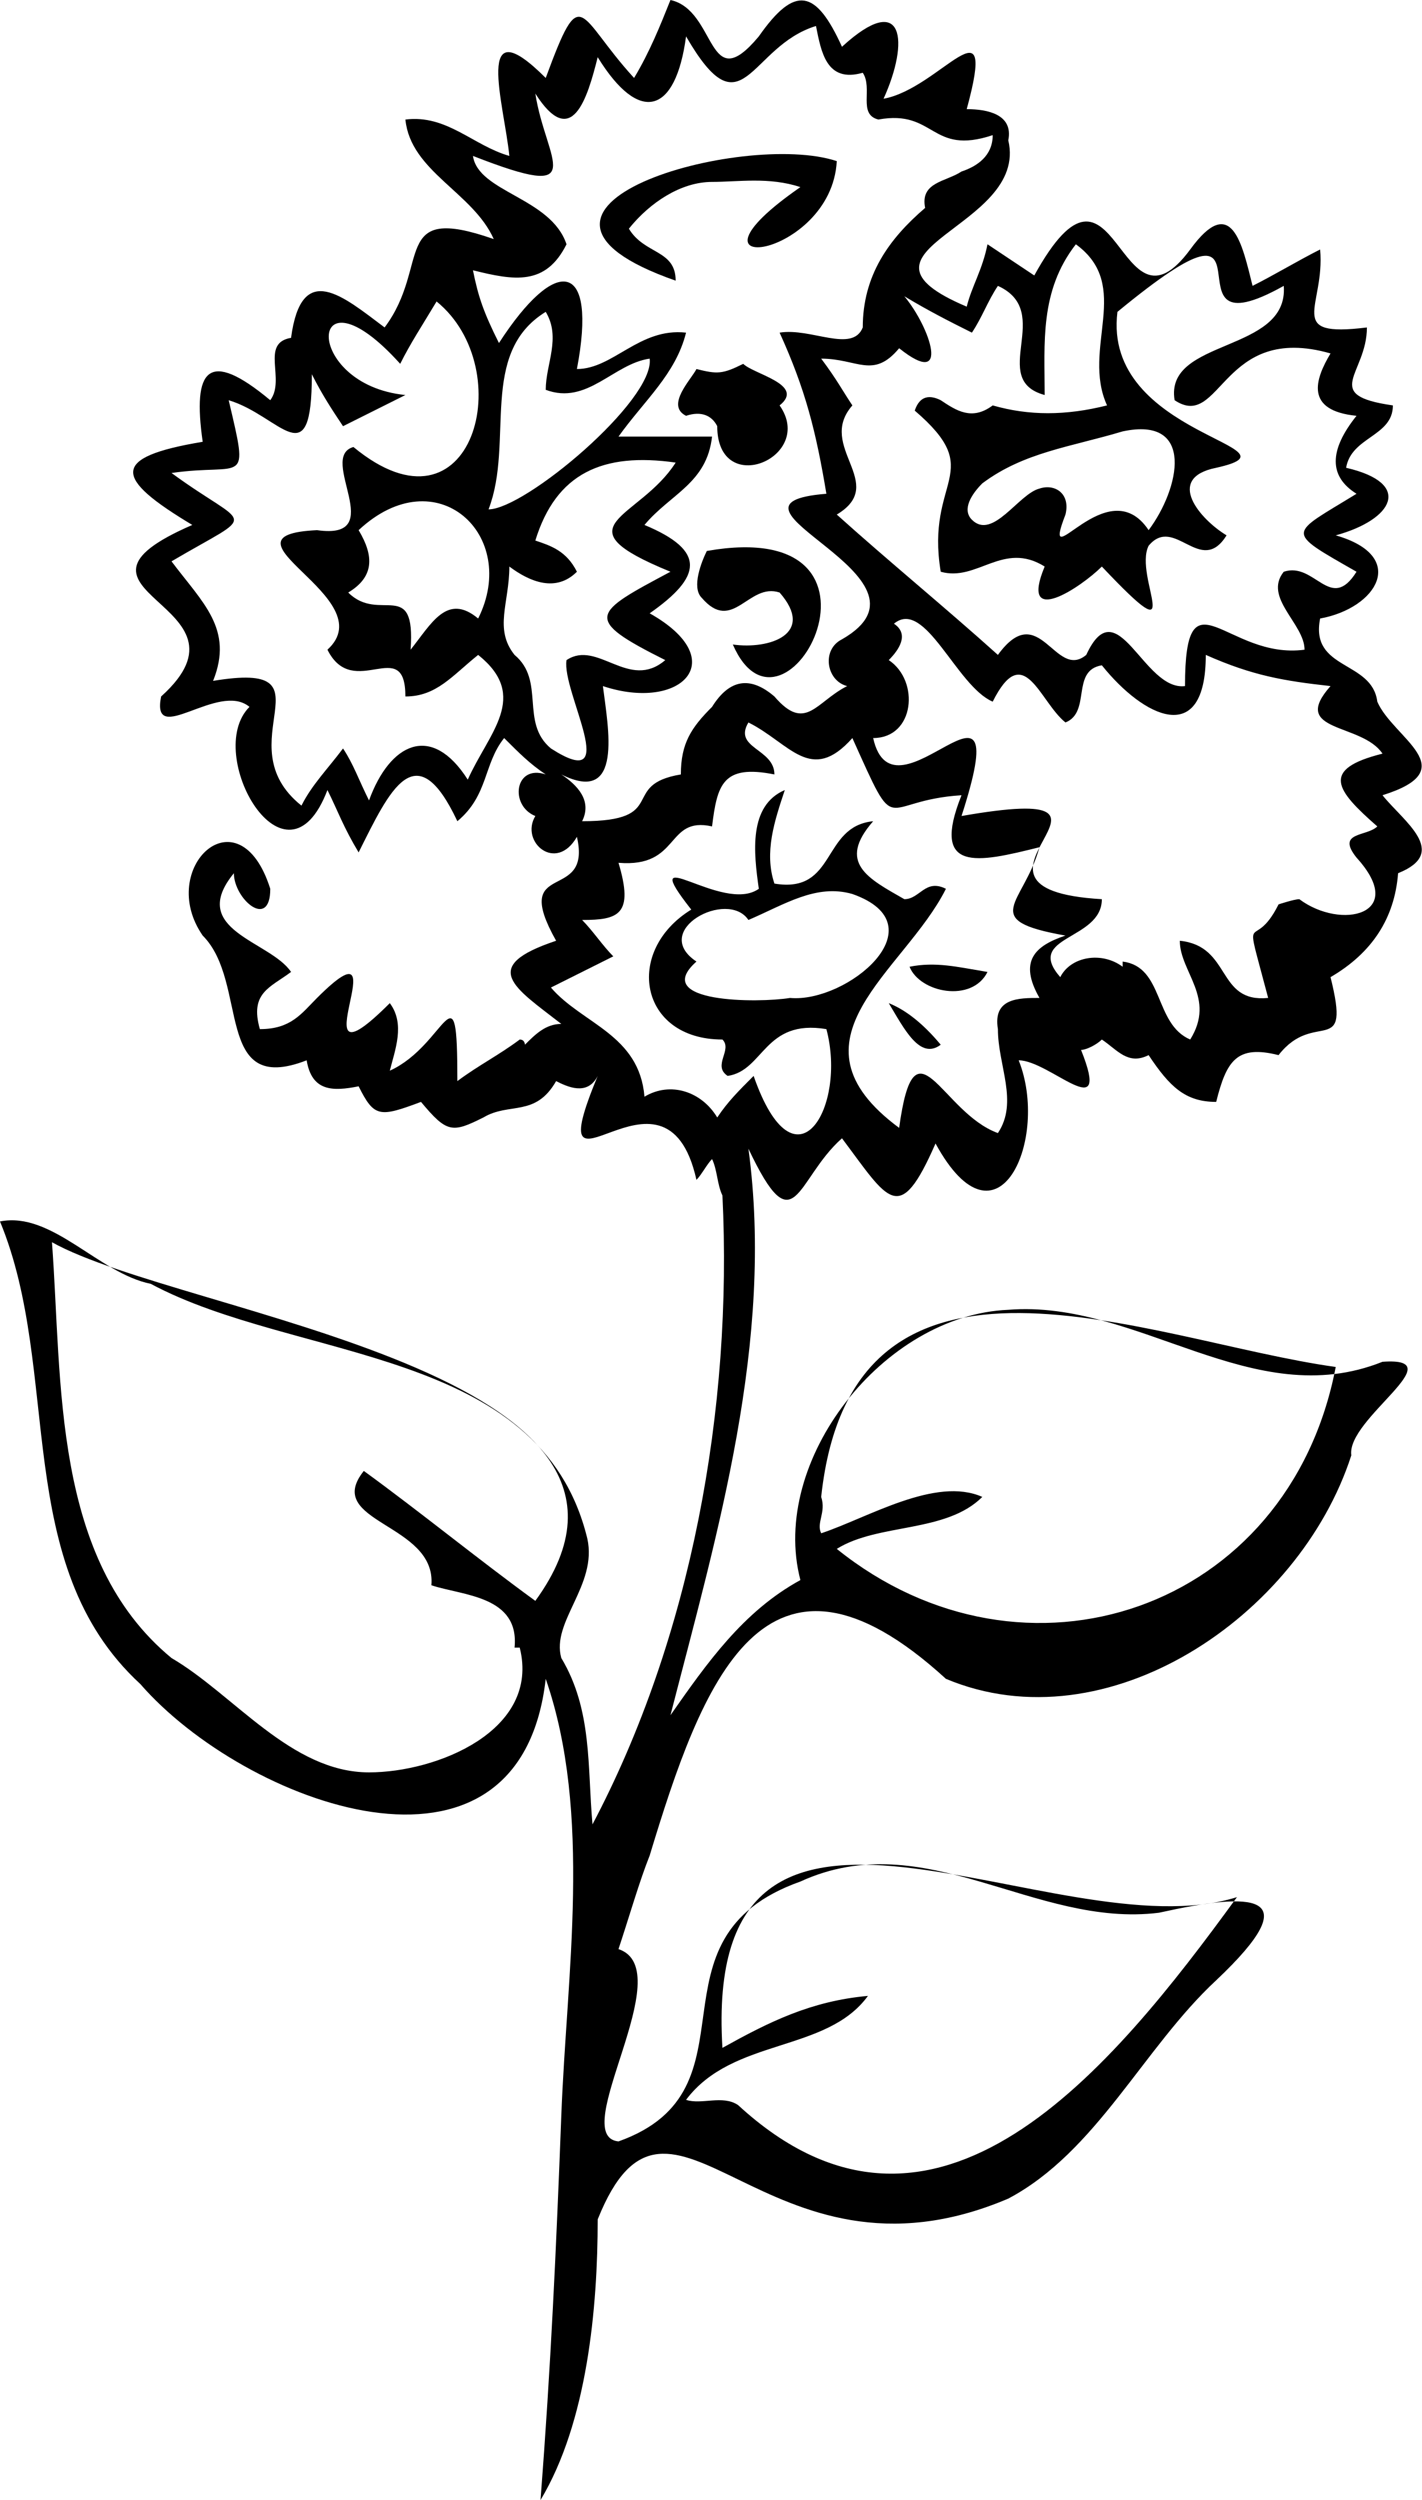 <?xml version="1.0" encoding="UTF-8"?>
<svg id="Layer_2" data-name="Layer 2" xmlns="http://www.w3.org/2000/svg" viewBox="0 0 27.36 48.1">
  <g id="Layer_2-2" data-name="Layer 2">
    <g>
      <path d="m26.9,16.8c1-.4.1-1-.3-1.5,1.6-.5.2-1.1-.1-1.8-.1-.8-1.3-.6-1.1-1.6,1.1-.2,1.7-1.2.3-1.6,1.1-.3,1.5-1,.2-1.3.1-.6.9-.6.9-1.2-1.4-.2-.5-.6-.5-1.5-1.6.2-.8-.4-.9-1.5-.4.2-.9.5-1.3.7-.2-.8-.4-1.8-1.2-.7-1.4,1.9-1.4-2.4-3,.5-.3-.2-.6-.4-.9-.6-.1.5-.3.8-.4,1.2-2.6-1.1,1.2-1.5.8-3.2.1-.5-.4-.6-.8-.6.6-2.2-.5-.4-1.6-.2.5-1.1.4-2.1-.8-1-.5-1.1-.9-1.2-1.6-.2-1,1.2-.8-.5-1.7-.7-.2.5-.4,1-.7,1.5-1.1-1.2-1-1.9-1.7,0-1.4-1.4-.8.5-.7,1.5-.7-.2-1.2-.8-2-.7.1,1,1.3,1.4,1.7,2.3-2-.7-1.2.5-2.1,1.7-.8-.6-1.6-1.3-1.8.2-.6.1-.1.8-.4,1.2-1.2-1-1.5-.6-1.3.8-1.8.3-1.7.7-.2,1.6-3,1.3,1.4,1.5-.6,3.3-.2,1,1.1-.3,1.7.2-.9.9.7,3.7,1.5,1.6.2.4.3.7.6,1.2.6-1.2,1.1-2.3,1.9-.6.6-.5.5-1.1.9-1.6.3.3.5.5.8.7-.6-.2-.7.6-.2.8-.3.5.4,1.1.8.4.3,1.3-1.3.4-.4,2-1.5.5-.8.9.1,1.6-.3,0-.5.2-.7.4,0,0,0-.1-.1-.1-.4.3-.8.5-1.2.8,0-2.3-.2-.7-1.3-.2.1-.4.3-.9,0-1.3-1.9,1.9.3-1.8-1.4-.1-.3.3-.5.6-1.1.6-.2-.7.2-.8.6-1.1-.4-.6-2-.8-1.1-1.9,0,.5.7,1.1.7.3-.6-1.9-2.2-.4-1.3.9.9.9.2,3.1,2,2.4.1.6.5.6,1,.5.3.6.4.6,1.2.3.5.6.6.6,1.2.3.5-.3,1,0,1.4-.7.2.1.6.3.8-.1-1.2,2.9,1.3-.7,1.9,2,.1-.1.2-.3.3-.4.1.2.1.5.2.7h0c.2,4.1-.6,8.5-2.5,12.1-.1-1.1,0-2.2-.6-3.2-.2-.7.7-1.4.5-2.3-.9-3.7-5.6-3.4-8.4-4.9-1-.2-1.9-1.4-2.9-1.2,1.2,2.9.2,6.6,2.7,8.9,2,2.3,7.3,4.3,7.8-.1.9,2.6.4,5.7.3,8.4-.1,2.6-.2,4.8-.4,7.4.9-1.5,1.1-3.7,1.1-5.4,1.4-3.5,3.2,1.6,7.9-.4,1.7-.9,2.6-2.9,4-4.2,1.8-1.7.7-1.7-1.1-1.3-2.4.3-4.5-1.7-6.9-.6-3.1,1.1-.7,4-3.5,5-1-.1,1.2-3.3,0-3.7.2-.6.4-1.3.6-1.8,1-3.3,2.2-6.6,5.7-3.4,3.1,1.3,6.8-1.2,7.8-4.3-.1-.7,2-1.9.6-1.8-2.5,1-4.7-1.2-7.2-1-2.4.1-4.6,2.9-4,5.2-1.1.6-1.8,1.6-2.5,2.6.9-3.5,2-7.2,1.5-10.9.9,1.9.9.6,1.8-.2.9,1.2,1.1,1.7,1.8.1,1.2,2.2,2.2-.1,1.6-1.6.6,0,1.8,1.3,1.2-.2.1,0,.3-.1.4-.2.3.2.5.5.9.3.4.6.7.9,1.3.9.2-.8.4-1.1,1.2-.9.7-.9,1.4.1,1-1.5q1.2-.7,1.3-2Zm-16.6,14c-1.1-.8-2.2-1.7-3.3-2.5-.8,1,1.4,1,1.3,2.2.6.2,1.7.2,1.6,1.2h.1c.4,1.6-1.6,2.4-2.9,2.4-1.5,0-2.6-1.5-3.8-2.2-2.3-1.9-2.1-5.3-2.3-8,2.5,1.4,12.5,2.5,9.3,6.9Zm2.9,9.6c.9-1.2,2.7-.9,3.5-2-1.1.1-1.9.5-2.8,1-.4-6.5,6.4-1.8,9.9-2.9-2.4,3.3-5.8,7.5-9.6,4-.3-.2-.7,0-1-.1h0Zm2.6-11.6c.6-5.6,6.3-3,9.9-2.5-.9,4.7-6,6.4-9.6,3.5.8-.5,2.1-.3,2.8-1-.9-.4-2.2.4-3.1.7-.1-.2.1-.4,0-.7Zm5.8-20.5c1.4-.3,1.1,1.1.5,1.9-.8-1.2-2.1,1-1.6-.3.1-.4-.2-.6-.5-.5-.4.1-.9,1-1.3.6-.2-.2,0-.5.2-.7.8-.6,1.7-.7,2.7-1Zm-2.9-1.9c.2-.3.3-.6.5-.9,1.1.5-.2,1.8.9,2.1,0-1-.1-2,.6-2.9,1.1.8.1,2,.6,3.1-.8.2-1.5.2-2.2,0-.4.3-.7.1-1-.1-.2-.1-.4-.1-.5.2,1.4,1.2.2,1.3.5,3.1.7.2,1.2-.6,2-.1-.5,1.2.7.4,1.1,0,1.7,1.8.6.2.9-.4.5-.6,1,.6,1.5-.2-.5-.3-1.2-1.1-.2-1.3,1.8-.4-2.2-.6-1.9-3,3.4-2.8.7.9,3.2-.5h0c.1,1.3-2.3,1-2.1,2.2.9.6.9-1.5,3-.9-.3.5-.5,1.1.5,1.2q-.8,1,0,1.5c-1.3.8-1.4.7,0,1.5-.5.8-.8-.2-1.4,0-.4.5.4,1,.4,1.5-1.5.2-2.3-1.6-2.3.7-.8.1-1.3-1.9-1.9-.6-.6.5-.9-1.1-1.7,0-1-.9-2.1-1.8-3.1-2.7,1-.6-.4-1.3.3-2.1-.2-.3-.3-.5-.6-.9.7,0,1,.4,1.5-.2,1,.8.6-.4.1-1,.5.3.9.5,1.3.7Zm-9.7,8.6c-.7-1.1-1.5-.7-1.9.4-.2-.4-.3-.7-.5-1-.3.4-.6.7-.8,1.1-1.5-1.2.7-2.8-1.7-2.4.4-1-.2-1.5-.8-2.3,1.7-1,1.5-.6,0-1.7,1.4-.2,1.5.3,1.1-1.4,1,.3,1.6,1.5,1.6-.5.2.4.4.7.6,1,.4-.2.8-.4,1.2-.6-2-.2-1.9-2.6-.1-.6.2-.4.4-.7.7-1.2,1.6,1.3.7,4.7-1.6,2.8-.7.2.7,1.8-.7,1.6-2.1.1,1.3,1.3.2,2.3.5,1,1.5-.3,1.5.9.6,0,.9-.4,1.4-.8,1,.8.2,1.5-.2,2.4Zm1.5-7.5c.8.3,1.3-.5,2-.6.1.8-2.4,2.9-3.1,2.9.5-1.3-.2-3,1.1-3.8.3.5,0,1,0,1.5Zm-1.3,4.4c-.6-.5-.9.1-1.3.6.1-1.4-.6-.5-1.2-1.1.5-.3.5-.7.2-1.2,1.5-1.4,3.1.1,2.3,1.7Zm1.4,2.5c-.6-.5-.1-1.3-.7-1.8-.4-.5-.1-1-.1-1.7.4.3.9.5,1.3.1-.2-.4-.5-.5-.8-.6.4-1.3,1.3-1.7,2.7-1.5-.7,1.1-2.3,1.2-.1,2.1-1.5.8-1.7.9-.1,1.7-.7.6-1.3-.4-1.9,0-.1.6,1.1,2.6-.3,1.7Zm.2.5c1.2.6.9-.9.8-1.7,1.5.5,2.5-.5.9-1.4,1-.7,1.1-1.2-.1-1.7.5-.6,1.2-.8,1.3-1.7h-1.8c.5-.7,1.1-1.2,1.3-2-.9-.1-1.4.7-2.1.7.4-2.1-.4-2.2-1.5-.5-.3-.6-.4-.9-.5-1.4.8.2,1.4.3,1.8-.5-.3-.9-1.7-1-1.8-1.7,2.3.9,1.4.1,1.2-1.2.7,1.1,1,.1,1.2-.7.8,1.3,1.5,1.1,1.7-.4,1.1,1.9,1.2.2,2.5-.2.1.5.2,1.1.9.9.2.3-.1.8.3.9,1.1-.2,1,.7,2.2.3,0,.4-.3.6-.6.7-.3.2-.8.2-.7.7-.7.6-1.2,1.3-1.2,2.3-.2.5-1,0-1.6.1.5,1.1.7,1.9.9,3.1-2.5.2,2.4,1.6.3,2.8-.4.2-.3.8.1.9-.6.3-.8.9-1.4.2q-.7-.6-1.2.2c-.4.4-.6.7-.6,1.3-1.2.2-.2.9-1.9.9.2-.4-.1-.7-.4-.9Zm4.4,4.3c-.6.1-2.7.1-1.8-.7-.9-.6.6-1.4,1-.8.7-.3,1.3-.7,2-.5,1.7.6-.1,2.1-1.2,2Zm4.8,0c-.4,0-.9,0-.8.6,0,.7.4,1.4,0,2-1.1-.4-1.6-2.3-1.9-.1-2.3-1.7.1-3,.9-4.6-.4-.2-.5.2-.8.2-.7-.4-1.3-.7-.6-1.5-1,.1-.7,1.4-1.9,1.2-.2-.6,0-1.2.2-1.8-.7.3-.6,1.2-.5,1.9-.7.5-2.4-1-1.3.4-1.3.8-1,2.5.6,2.5.2.2-.2.5.1.7.7-.1.7-1.1,1.9-.9.4,1.5-.6,3.2-1.4.9-.3.3-.5.5-.7.8-.3-.5-.9-.7-1.4-.4-.1-1.2-1.2-1.4-1.8-2.1.4-.2.8-.4,1.2-.6-.2-.2-.4-.5-.6-.7.7,0,1-.1.7-1.1,1.2.1.9-.9,1.8-.7.1-.8.2-1.2,1.2-1,0-.5-.8-.5-.5-1,.8.4,1.2,1.2,2,.3.9,2,.5,1.2,2.1,1.1-.6,1.5.3,1.3,1.5,1-.3,1.1-1.2,1.4.5,1.7-.6.2-.9.5-.5,1.2Zm6.1-2.7c1,1.1-.3,1.4-1.1.8-.1,0-.4.1-.4.1-.5,1-.7-.1-.2,1.8-1,.1-.7-1-1.7-1.1,0,.6.7,1.1.2,1.9-.7-.3-.5-1.4-1.3-1.5v.1c-.4-.3-1-.2-1.2.2-.7-.8.8-.7.8-1.5-3.4-.2,1.3-2.3-2.7-1.6,1.1-3.4-1.3.3-1.7-1.5.8,0,.9-1.1.3-1.5.2-.2.4-.5.1-.7.6-.5,1.2,1.2,1.9,1.5.6-1.2.9,0,1.4.4.5-.2.1-1,.7-1.1.8,1,2,1.6,2-.2.9.4,1.5.5,2.4.6-.8.9.6.7,1,1.3-1.2.3-.9.7-.1,1.4-.2.2-.8.1-.4.6Z" style="stroke-width: 0px;"/>
      <path d="m13.7,3.5c.5,0,1.1-.1,1.7.1-2.6,1.8.6,1.4.7-.5-1.8-.6-7.1.9-3.1,2.3,0-.6-.6-.5-.9-1,.4-.5,1-.9,1.6-.9Z" style="stroke-width: 0px;"/>
      <path d="m13.8,8.2c0,1.4,1.9.6,1.2-.4.5-.4-.5-.6-.7-.8-.4.2-.5.2-.9.1-.1.2-.6.7-.2.9h0c.3-.1.5,0,.6.2Z" style="stroke-width: 0px;"/>
      <path d="m13.5,11.5c.6.7.9-.3,1.5-.1.7.8-.2,1.1-.9,1,1,2.3,3.5-2.5-.5-1.8h0c-.1.2-.3.7-.1.9Z" style="stroke-width: 0px;"/>
      <path d="m17.5,18.6c.2.5,1.2.7,1.5.1-.6-.1-1-.2-1.5-.1Z" style="stroke-width: 0px;"/>
      <path d="m17.1,19.3c.3.5.6,1.1,1,.8q-.5-.6-1-.8Z" style="stroke-width: 0px;"/>
    </g>
  </g>
</svg>